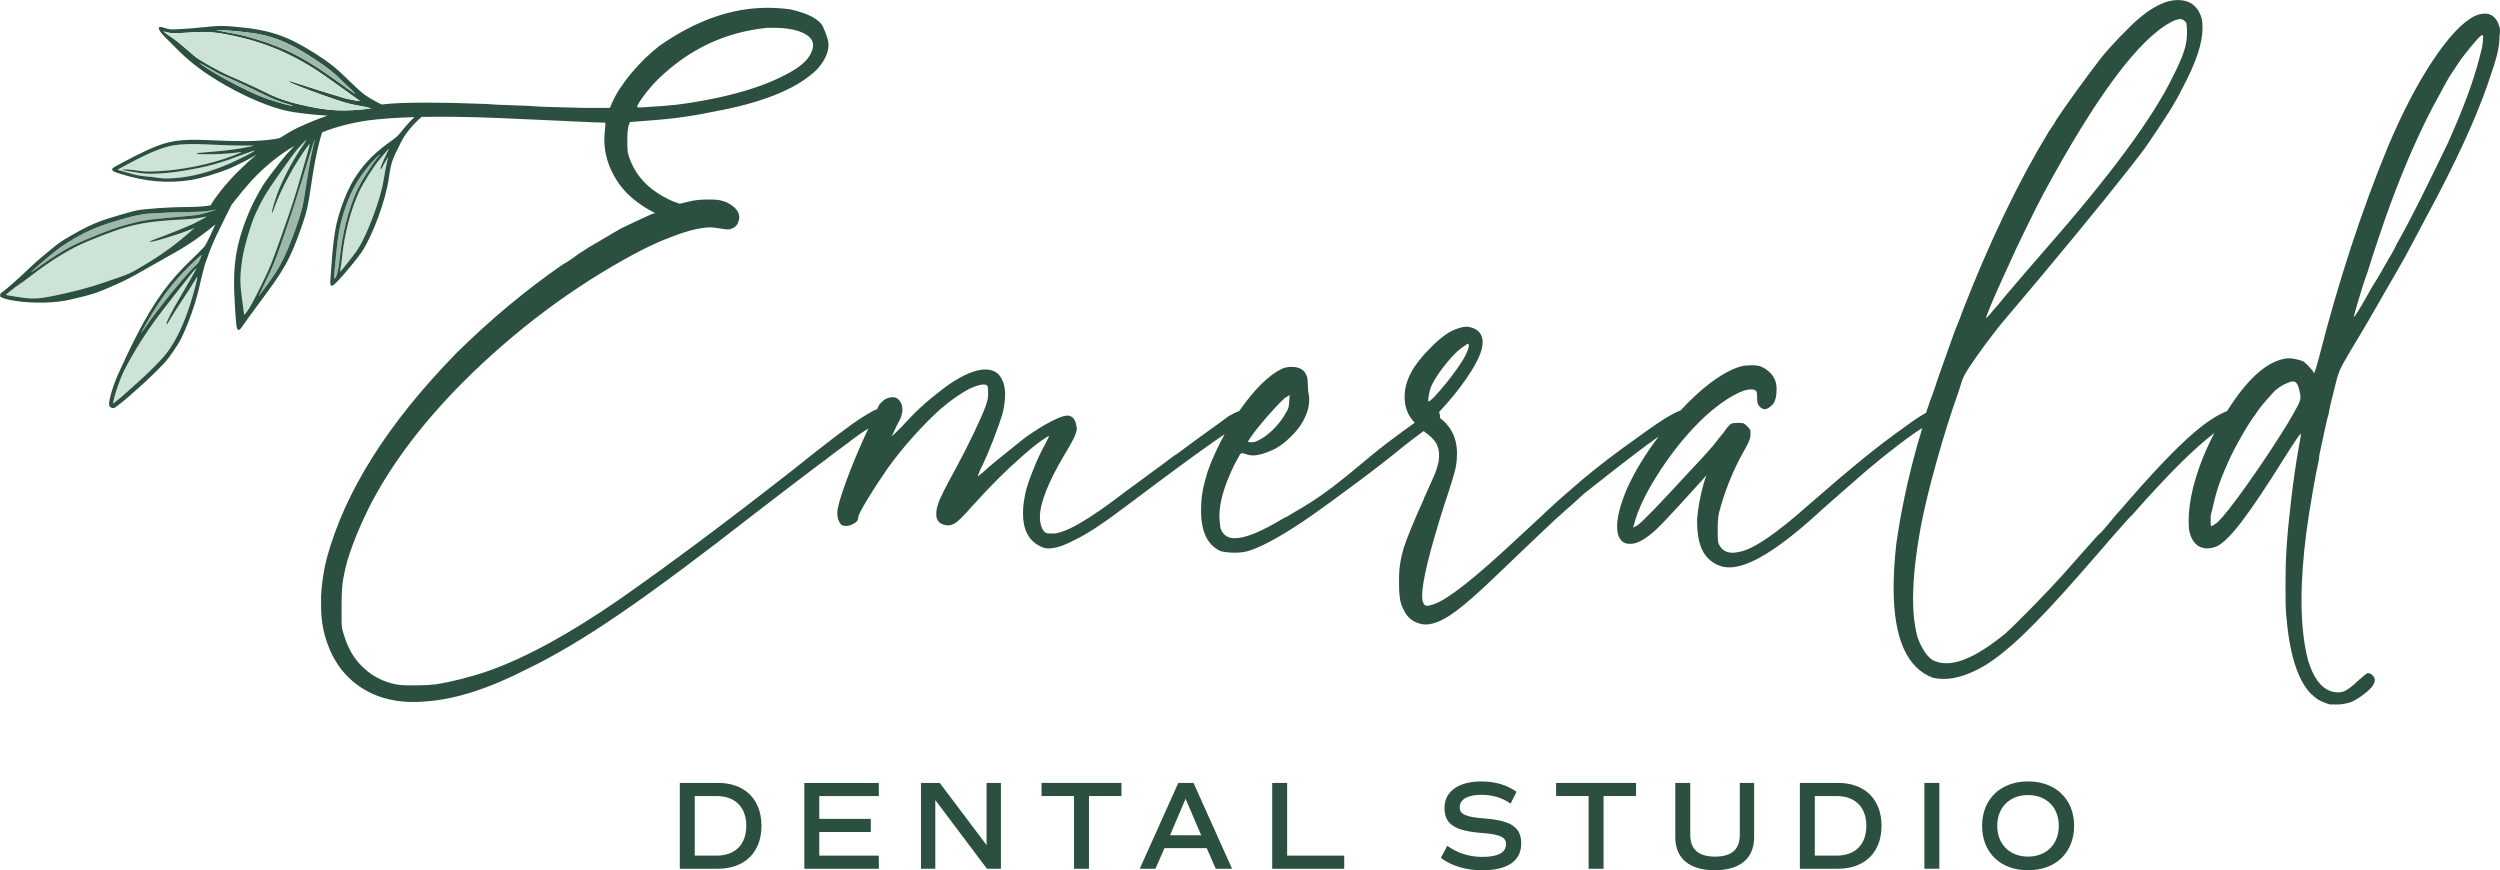 <svg width="158" height="55" viewBox="0 0 158 55" fill="none" xmlns="http://www.w3.org/2000/svg">
<g clip-path="url(#clip0_12256_126)">
<path d="M48.125 52.193C48.125 53.858 47.07 54.903 45.385 54.903H42.964V49.48H45.385C47.072 49.48 48.125 50.526 48.125 52.193ZM47.165 52.193C47.165 51.011 46.462 50.31 45.283 50.31H43.908V54.075H45.283C46.462 54.075 47.165 53.372 47.165 52.193Z" fill="#2C503F"/>
<path d="M51.778 50.31V51.753H55.035V52.583H51.778V54.075H55.542V54.905H50.834V49.482H55.542V50.312H51.778V50.31Z" fill="#2C503F"/>
<path d="M63.258 49.48V54.903H62.375L59.111 50.565V54.903H58.205V49.48H59.392L62.352 53.412V49.48H63.258Z" fill="#2C503F"/>
<path d="M70.877 50.31H68.823V54.905H67.879V50.31H65.825V49.48H70.877V50.31Z" fill="#2C503F"/>
<path d="M76.265 53.604H73.595L73.024 54.903H72.032L74.469 49.48H75.429L77.866 54.903H76.835L76.265 53.604ZM73.946 52.79H75.914L74.929 50.477L73.946 52.79Z" fill="#2C503F"/>
<path d="M84.955 54.075V54.905H80.403V49.482H81.347V54.075H84.955Z" fill="#2C503F"/>
<path d="M91.061 54.218L91.466 53.453C92.091 53.907 92.857 54.156 93.676 54.156C94.659 54.156 95.183 53.885 95.183 53.351C95.183 52.904 94.8 52.729 93.62 52.641C91.917 52.505 91.292 52.082 91.292 51.054C91.292 50.027 92.16 49.387 93.627 49.387C94.501 49.387 95.244 49.611 95.844 50.041L95.469 50.791C94.953 50.416 94.321 50.233 93.618 50.233C92.767 50.233 92.253 50.52 92.253 51.015C92.253 51.461 92.627 51.637 93.806 51.725C95.516 51.861 96.141 52.284 96.141 53.311C96.141 54.412 95.274 55.002 93.682 55.002C92.651 55.002 91.752 54.731 91.057 54.22L91.061 54.218Z" fill="#2C503F"/>
<path d="M103.399 50.31H101.345V54.905H100.4V50.31H98.346V49.48H103.399V50.31Z" fill="#2C503F"/>
<path d="M105.879 52.919V49.482H106.824V52.759C106.824 53.684 107.347 54.138 108.393 54.138C109.439 54.138 109.956 53.682 109.956 52.759V49.482H110.861V52.919C110.861 54.251 109.964 55 108.37 55C106.776 55 105.879 54.251 105.879 52.919Z" fill="#2C503F"/>
<path d="M118.913 52.193C118.913 53.858 117.857 54.903 116.172 54.903H113.751V49.48H116.172C117.859 49.48 118.913 50.526 118.913 52.193ZM117.952 52.193C117.952 51.011 117.25 50.31 116.07 50.31H114.696V54.075H116.07C117.25 54.075 117.952 53.372 117.952 52.193Z" fill="#2C503F"/>
<path d="M121.621 49.48H122.566V54.903H121.621V49.48Z" fill="#2C503F"/>
<path d="M125.268 52.193C125.268 50.509 126.432 49.385 128.173 49.385C129.915 49.385 131.085 50.509 131.085 52.193C131.085 53.876 129.922 55 128.173 55C126.424 55 125.268 53.876 125.268 52.193ZM130.116 52.193C130.116 51.027 129.335 50.248 128.171 50.248C127.007 50.248 126.226 51.029 126.226 52.193C126.226 53.356 127.014 54.138 128.171 54.138C129.328 54.138 130.116 53.356 130.116 52.193Z" fill="#2C503F"/>
<path d="M24.406 10.137L24.544 9.91L24.488 10.12C24.422 10.371 24.332 10.837 24.232 11.462C24.093 12.384 23.401 14.316 22.855 15.335C22.627 15.761 22.46 15.994 21.93 16.659C21.702 16.944 21.512 17.177 21.497 17.177C21.491 17.172 21.502 17.07 21.525 16.95C21.553 16.824 21.597 16.473 21.63 16.159C21.774 14.766 22.171 13.259 22.683 12.151C22.978 11.52 23.614 10.512 24.076 9.967C24.393 9.585 24.627 9.336 24.576 9.428C24.448 9.661 24.142 10.331 24.091 10.48C24.007 10.736 24.058 10.787 24.169 10.559C24.22 10.451 24.325 10.263 24.402 10.137H24.406Z" fill="#CDE3D8"/>
<path d="M24.032 9.75C24.049 9.745 23.993 9.818 23.909 9.91C23.491 10.399 22.762 11.565 22.499 12.167C22.004 13.303 21.648 14.725 21.491 16.175C21.419 16.887 21.307 17.427 21.207 17.534C21.156 17.586 21.117 17.62 21.112 17.602C21.095 17.574 21.14 17.091 21.256 15.937C21.367 14.816 21.474 14.23 21.707 13.481C22.102 12.213 22.554 11.371 23.323 10.455C23.54 10.193 23.951 9.784 24.03 9.75H24.032Z" fill="#9EB9AC"/>
<path d="M16.091 9.517C16.053 9.591 15.317 9.973 14.599 10.297C13.335 10.86 12.127 11.184 11.007 11.258C10.451 11.292 10.305 11.287 9.894 11.224C9.733 11.195 9.415 11.161 9.197 11.145C8.936 11.127 8.595 11.066 8.223 10.957C7.91 10.871 7.6 10.781 7.538 10.763L7.421 10.729L8.167 10.326C9.448 9.643 10.289 9.297 10.984 9.182C11.451 9.103 12.199 9.08 13.123 9.132C14.302 9.189 14.827 9.205 15.479 9.2C15.796 9.2 16.035 9.205 16.035 9.218C16.018 9.229 15.656 9.297 15.245 9.372C14.589 9.48 14.099 9.537 12.722 9.65C12.572 9.661 12.443 9.684 12.438 9.707C12.428 9.747 12.382 9.747 13.066 9.752C13.69 9.757 14.492 9.713 14.982 9.645C15.143 9.621 15.266 9.61 15.266 9.621C15.261 9.632 15.01 9.734 14.715 9.849C13.361 10.362 11.597 10.731 10.082 10.815C9.38 10.855 9.169 10.855 8.679 10.781C8.184 10.713 7.772 10.684 7.766 10.724C7.756 10.758 7.761 10.763 8.162 10.826C8.341 10.855 8.646 10.905 8.836 10.934C9.42 11.036 10.512 10.978 11.653 10.787C13.13 10.536 13.858 10.336 15.268 9.797C15.742 9.621 16.109 9.496 16.091 9.519V9.517Z" fill="#CDE3D8"/>
<path d="M12.054 19.112C11.625 20.494 11.136 21.518 10.528 22.319C10.228 22.717 9.382 23.576 8.757 24.116C8.539 24.309 8.29 24.537 8.2 24.621C8.111 24.707 7.839 24.946 7.605 25.145C7.366 25.344 7.159 25.509 7.149 25.509C7.115 25.503 7.266 24.928 7.405 24.519C7.71 23.637 7.9 23.239 8.541 22.165C9.298 20.903 9.815 20.181 11.292 18.314C12.15 17.228 12.371 16.956 12.405 16.956C12.433 16.966 11.959 17.803 11.408 18.736C10.89 19.605 10.539 20.288 10.523 20.453C10.512 20.579 10.556 20.521 10.779 20.134C10.89 19.94 11.241 19.388 11.553 18.917C11.871 18.44 12.2 17.927 12.284 17.773C12.368 17.631 12.445 17.506 12.463 17.506C12.507 17.511 12.296 18.341 12.056 19.11L12.054 19.112Z" fill="#CDE3D8"/>
<path d="M12.749 16.114C12.671 16.371 12.531 16.654 12.448 16.711C12.025 16.996 9.908 19.589 9.095 20.811C8.806 21.249 8.895 21.039 9.301 20.345C10.091 18.986 10.67 18.19 11.539 17.251C11.89 16.869 12.764 16.046 12.747 16.114H12.749Z" fill="#9EB9AC"/>
<path d="M13.651 13.253C13.634 13.264 13.384 13.35 13.089 13.434H13.084C12.561 13.589 12.489 13.599 11.018 13.725C9.436 13.856 8.918 13.935 7.949 14.209C7.042 14.46 5.383 15.12 4.501 15.568C3.983 15.835 3.076 16.416 2.407 16.903C2.195 17.063 1.994 17.199 1.973 17.204C1.912 17.215 2.514 16.681 3.193 16.118C3.706 15.697 3.906 15.55 4.385 15.259C5.321 14.678 6.062 14.349 7.226 13.992C8.3 13.662 8.908 13.526 9.487 13.492C10.713 13.418 11.241 13.4 11.771 13.4C12.301 13.4 12.763 13.377 13.13 13.332C13.23 13.314 13.325 13.303 13.409 13.287C13.56 13.259 13.671 13.243 13.655 13.253H13.651Z" fill="#9EB9AC"/>
<path d="M12.036 14.51L12.282 14.408L12.082 14.589C11.13 15.43 10.228 16.089 9.092 16.762C8.141 17.33 8.269 17.274 6.587 17.848C5.567 18.196 4.572 18.456 3.323 18.707C2.338 18.906 1.975 18.911 0.923 18.735C0.388 18.649 0.339 18.639 0.383 18.61C0.393 18.604 0.544 18.484 0.711 18.348C0.878 18.206 1.101 18.041 1.213 17.973C1.324 17.905 1.631 17.683 1.903 17.473C3.195 16.468 4.449 15.698 5.562 15.245C8.095 14.193 8.987 13.994 11.754 13.857C12.105 13.839 12.538 13.789 12.723 13.75C12.895 13.716 13.04 13.682 13.061 13.682C13.061 13.705 12.572 13.967 12.21 14.148C11.897 14.302 10.472 14.876 9.91 15.075C9.549 15.205 9.477 15.239 9.477 15.279C9.477 15.365 11.153 14.863 12.038 14.512L12.036 14.51Z" fill="#CDE3D8"/>
<path d="M19.906 8.795C19.906 8.818 19.873 8.954 19.811 9.193C19.694 9.648 19.511 10.666 19.344 11.751C19.267 12.275 19.165 12.848 19.127 13.026C18.914 13.929 18.281 15.647 17.829 16.523C17.573 17.023 17.327 17.398 16.771 18.162C16.537 18.474 16.348 18.73 16.337 18.73C16.337 18.725 16.516 18.348 16.732 17.9C16.955 17.445 17.211 16.894 17.301 16.667C17.708 15.661 18.665 12.816 19.083 11.394C19.329 10.559 19.618 9.603 19.729 9.268C19.84 8.956 19.896 8.797 19.906 8.797V8.795Z" fill="#9EB9AC"/>
<path d="M19.194 10.502C18.614 12.525 18.491 12.895 17.829 14.772C17.155 16.677 17.089 16.848 16.532 17.984C16.032 19.008 15.835 19.366 15.614 19.684C15.524 19.804 15.452 19.893 15.435 19.893C15.43 19.883 15.417 19.807 15.412 19.734C15.402 19.66 15.351 19.291 15.302 18.909C15.158 17.846 15.163 17.396 15.319 16.338C15.43 15.616 15.893 14.04 16.171 13.467C16.611 12.529 16.806 12.205 17.601 11.066C18.047 10.43 18.514 9.775 18.648 9.611C18.848 9.349 19.332 8.838 19.378 8.838C19.378 8.849 19.283 8.992 19.172 9.15C18.426 10.213 17.652 11.737 17.352 12.75C17.262 13.051 17.185 13.336 17.185 13.375C17.18 13.529 17.236 13.433 17.369 13.051C17.765 11.925 18.739 10.15 19.497 9.173C19.625 9.008 19.62 9.048 19.197 10.498L19.194 10.502Z" fill="#CDE3D8"/>
<path d="M157.967 1.707C157.944 1.628 157.91 1.536 157.866 1.422C157.677 1.047 157.405 0.859 157.059 0.859C156.841 0.859 156.613 0.916 156.38 1.024C155.6 1.422 154.721 2.367 153.734 3.856C152.747 5.346 151.819 7.144 150.932 9.236C149.245 13.325 147.786 17.784 146.555 22.617C146.376 23.277 146.271 23.606 146.227 23.606V23.578C146.227 23.533 146.189 23.465 146.117 23.379C146.039 23.287 145.955 23.196 145.855 23.094C145.76 22.997 145.665 22.911 145.583 22.843C145.432 22.78 145.237 22.723 144.998 22.678C144.893 22.654 144.781 22.644 144.675 22.644C144.565 22.644 144.458 22.654 144.352 22.678C143.188 22.911 141.991 24.008 140.755 25.976C140.622 26.028 140.455 26.102 140.265 26.204C139.876 26.414 139.486 26.675 139.096 26.984C137.994 27.848 136.507 29.361 134.625 31.521L134.107 32.118C133.801 32.448 133.578 32.71 133.422 32.909C133.294 33.068 133.155 33.233 133.004 33.409C132.853 33.585 132.709 33.728 132.581 33.836C132.281 34.171 131.93 34.563 131.528 35.013C131.128 35.469 130.743 35.901 130.374 36.322C129.857 36.896 129.211 37.579 128.431 38.375C127.652 39.171 127.078 39.733 126.711 40.063C125.196 41.297 123.965 41.917 123.013 41.917C122.69 41.917 122.401 41.849 122.139 41.718C121.944 41.587 121.765 41.394 121.604 41.137C121.442 40.886 121.309 40.603 121.196 40.296C121.007 39.631 120.907 38.818 120.907 37.846C120.907 36.589 121.068 35.076 121.391 33.309C121.609 32.159 121.937 30.795 122.383 29.203C122.824 27.617 123.275 26.184 123.731 24.899L124.021 24.006C124.126 23.676 124.616 22.925 125.48 21.755C125.698 21.47 125.898 21.202 126.082 20.964C126.266 20.72 126.544 20.378 126.923 19.935C127.302 19.492 127.869 18.82 128.628 17.916L129.017 17.45C130.42 15.772 131.763 14.146 133.038 12.571C134.312 10.989 135.165 9.903 135.599 9.306C136.201 8.424 136.686 7.702 137.042 7.139C137.398 6.576 137.704 6.029 137.967 5.5C138.785 3.953 139.198 2.725 139.198 1.822V1.759C139.198 1.536 139.187 1.372 139.165 1.259C139.142 1.151 139.108 1.036 139.064 0.929C138.808 0.309 138.334 0.002 137.639 0.002C136.903 0.002 136.075 0.4 135.144 1.196C134.865 1.434 134.47 1.822 133.958 2.35C133.45 2.885 133.055 3.322 132.776 3.675C132.302 4.295 131.784 4.984 131.233 5.746C130.682 6.508 130.259 7.123 129.951 7.583C129.913 7.651 129.867 7.73 129.823 7.816C129.695 8.015 129.577 8.191 129.467 8.345C127.585 11.439 125.78 15.191 124.054 19.605C123.944 19.912 123.842 20.186 123.749 20.412C123.649 20.645 123.587 20.794 123.565 20.862C123.48 21.084 123.331 21.504 123.113 22.119C122.896 22.739 122.668 23.381 122.434 24.04C122.323 24.393 122.216 24.711 122.106 25.001C122 25.286 121.921 25.496 121.883 25.632C121.839 25.74 121.793 25.871 121.749 26.025C121.744 26.048 121.739 26.07 121.732 26.087C121.681 26.116 121.627 26.145 121.57 26.179C121.281 26.344 120.896 26.6 120.424 26.952C119.516 27.593 118.603 28.287 117.684 29.038C116.765 29.789 115.635 30.75 114.292 31.921C112.282 33.706 110.844 34.691 109.982 34.866C109.81 34.911 109.648 34.934 109.497 34.934C109.108 34.934 108.823 34.764 108.651 34.434C108.607 34.372 108.585 34.269 108.574 34.139C108.563 34.008 108.558 33.785 108.558 33.473C108.558 33.144 108.569 32.887 108.592 32.701C108.609 32.513 108.676 32.24 108.786 31.887C109.148 30.67 109.627 29.549 110.212 28.509C110.34 28.287 110.43 28.117 110.484 27.997C110.54 27.871 110.579 27.774 110.602 27.696C110.619 27.622 110.63 27.536 110.63 27.452V27.316C110.63 27.253 110.619 27.195 110.602 27.151C110.579 27.111 110.524 27.043 110.435 26.952C110.33 26.844 110.245 26.776 110.179 26.753C110.112 26.736 110.007 26.724 109.856 26.724C109.745 26.724 109.65 26.729 109.561 26.742C109.476 26.753 109.422 26.765 109.399 26.787C109.355 26.81 109.294 26.873 109.204 26.97C109.12 27.072 109.032 27.186 108.948 27.317C108.792 27.498 108.648 27.681 108.507 27.864C108.369 28.058 108.167 28.291 107.905 28.581C107.649 28.866 107.282 29.264 106.803 29.77C104.882 31.869 103.767 33.016 103.467 33.215L103.205 33.346L103.272 33.147C103.511 32.197 104.057 31.061 104.926 29.736C105.79 28.416 106.741 27.267 107.777 26.296C108.467 25.675 109.097 25.227 109.659 24.937C110.066 24.714 110.405 24.607 110.661 24.607C110.751 24.607 110.823 24.617 110.89 24.641C110.933 24.664 110.962 24.686 110.984 24.704C111.007 24.727 111.023 24.772 111.035 24.84C111.046 24.902 111.051 25.005 111.051 25.136C111.051 25.311 111.062 25.437 111.084 25.5C111.107 25.568 111.151 25.636 111.213 25.698C111.323 25.811 111.43 25.863 111.536 25.863C111.669 25.863 111.825 25.772 112.01 25.586C112.194 25.397 112.282 25.062 112.282 24.573C112.282 23.958 111.969 23.492 111.341 23.185C111.19 23.117 110.984 23.083 110.728 23.083C110.661 23.083 110.533 23.088 110.338 23.101C110.143 23.112 109.882 23.187 109.559 23.318C108.541 23.761 107.426 24.637 106.218 25.933C105.934 26.046 105.577 26.229 105.149 26.496C104.57 26.871 103.679 27.497 102.493 28.368C101.301 29.237 100.232 30.096 99.285 30.933C98.739 31.399 98.26 31.826 97.837 32.224C97.419 32.622 96.773 33.219 95.909 34.015C93.253 36.505 91.487 37.9 90.625 38.183C90.43 38.251 90.292 38.285 90.202 38.285C90.097 38.285 90.018 38.24 89.979 38.149C89.912 38.063 89.879 37.898 89.879 37.654C89.879 36.751 90.353 34.805 91.305 31.826C91.671 30.745 91.912 29.962 92.017 29.477C92.061 29.187 92.084 28.925 92.084 28.682C92.084 28.506 92.073 28.341 92.051 28.187C91.951 27.459 91.6 26.862 90.997 26.407C91.008 26.373 91.013 26.338 91.013 26.299C91.013 26.254 90.997 26.186 90.962 26.082C90.957 26.071 90.952 26.059 90.945 26.048L91.045 25.935C91.647 25.293 92.181 24.639 92.649 23.961C93.111 23.291 93.424 22.733 93.575 22.289C93.659 22.05 93.703 21.828 93.703 21.629C93.703 21.231 93.531 20.946 93.185 20.77C93.034 20.702 92.89 20.663 92.744 20.65C92.605 20.64 92.426 20.668 92.209 20.736C91.647 20.89 91.022 21.333 90.332 22.061C89.291 23.096 88.773 24.09 88.773 25.041V25.206C88.796 25.648 88.912 26.03 89.129 26.365C89.201 26.478 89.296 26.593 89.409 26.718C89.029 26.986 88.606 27.292 88.145 27.64C87.504 28.111 86.881 28.606 86.278 29.114C85.415 29.841 84.73 30.394 84.235 30.768C83.74 31.143 83.299 31.451 82.92 31.695C82.541 31.939 82.084 32.213 81.544 32.525C81.415 32.611 81.272 32.69 81.121 32.753C79.739 33.593 78.709 34.015 78.041 34.015C77.652 34.015 77.385 33.868 77.228 33.583C77.167 33.491 77.129 33.389 77.118 33.271C77.107 33.145 77.09 32.975 77.067 32.753V32.588C77.067 31.752 77.373 30.7 77.975 29.443C78.126 29.158 78.236 28.954 78.303 28.829C78.364 28.708 78.421 28.646 78.464 28.646H78.526C78.57 28.646 78.615 28.657 78.659 28.68H78.687C78.844 28.748 79.016 28.782 79.211 28.782C79.511 28.782 79.913 28.669 80.408 28.447C80.903 28.23 81.415 27.821 81.933 27.224C82.234 26.871 82.462 26.473 82.613 26.03C82.697 25.768 82.741 25.512 82.741 25.268C82.741 25.137 82.73 25.017 82.708 24.904C82.685 24.818 82.674 24.705 82.664 24.575C82.653 24.444 82.648 24.313 82.648 24.177C82.648 23.739 82.486 23.438 82.158 23.284C82.007 23.216 81.825 23.187 81.607 23.187C81.389 23.187 81.189 23.226 80.994 23.318C80.192 23.716 79.341 24.546 78.433 25.815C78.394 25.867 78.361 25.917 78.328 25.969C78.133 26.043 77.91 26.152 77.653 26.299C77.392 26.498 76.963 26.81 76.356 27.244C75.754 27.676 75.082 28.165 74.346 28.717C74.284 28.741 74.228 28.775 74.184 28.814C73.623 29.235 73.192 29.56 72.887 29.775C72.587 29.997 72.313 30.196 72.079 30.372C71.841 30.548 71.539 30.77 71.172 31.037C68.855 32.823 67.324 33.715 66.567 33.715H66.305C66.262 33.715 66.216 33.71 66.162 33.697C66.105 33.687 66.051 33.645 65.982 33.585C65.81 33.362 65.721 33.066 65.721 32.692C65.721 31.804 66.234 30.503 67.246 28.785C67.357 28.61 67.469 28.416 67.587 28.205C67.71 27.995 67.799 27.823 67.866 27.692C67.95 27.509 68.005 27.367 68.028 27.26L68.061 27.095L68.028 26.93C67.984 26.555 67.822 26.333 67.543 26.265H67.443C67.248 26.265 66.915 26.385 66.441 26.629C65.961 26.873 65.41 27.215 64.787 27.658C64.481 27.896 64.102 28.205 63.651 28.569C63.195 28.933 62.787 29.268 62.42 29.574L62.32 29.677C62.126 29.852 61.997 29.962 61.931 30.006L61.803 30.108C61.803 30.085 61.813 30.03 61.836 29.938C61.859 29.938 61.869 29.927 61.869 29.91C61.892 29.841 61.92 29.755 61.964 29.659C62.008 29.556 62.053 29.476 62.092 29.408C62.264 29.054 62.487 28.531 62.761 27.837C63.028 27.138 63.228 26.581 63.356 26.165C63.467 25.698 63.523 25.288 63.523 24.937C63.523 24.384 63.379 23.958 63.1 23.646C62.882 23.447 62.605 23.35 62.259 23.35C61.674 23.35 60.905 23.669 59.954 24.311C59.413 24.704 58.923 25.096 58.477 25.482C58.037 25.869 57.519 26.38 56.94 27.023L56.355 27.586L56.678 26.892C56.829 26.625 56.929 26.421 56.968 26.277C57.012 26.136 57.034 26.01 57.034 25.896C57.034 25.634 56.957 25.424 56.806 25.265C56.701 25.157 56.56 25.1 56.388 25.1L56.194 25.134C56.06 25.157 55.927 25.231 55.786 25.351C55.648 25.471 55.553 25.589 55.507 25.698C55.496 25.722 55.468 25.777 55.435 25.86C55.435 25.86 55.433 25.86 55.432 25.86C55.414 25.86 55.398 25.871 55.375 25.878C55.224 25.935 54.924 26.105 54.468 26.389C53.732 26.855 52.251 27.981 50.024 29.766C45.964 32.945 42.323 35.664 39.098 37.916C35.962 40.076 33.212 41.578 30.833 42.414C30.31 42.595 29.746 42.761 29.146 42.914C28.538 43.068 28.02 43.175 27.587 43.244C27.241 43.288 26.863 43.312 26.456 43.312H25.726C25.369 43.312 25.024 43.267 24.701 43.175C23.988 42.977 23.37 42.613 22.852 42.084C22.357 41.6 21.988 40.958 21.75 40.167C21.688 39.984 21.644 39.832 21.621 39.701C21.599 39.57 21.588 39.406 21.588 39.206V38.342C21.588 37.683 21.611 37.182 21.655 36.835C21.699 36.494 21.793 36.039 21.944 35.463C22.311 34.269 22.829 33.023 23.503 31.722C24.862 29.164 26.79 26.633 29.272 24.141C32.58 20.848 36.177 18.158 40.07 16.059C40.889 15.616 41.696 15.245 42.488 14.95C43.273 14.648 43.931 14.465 44.449 14.403C44.6 14.379 44.739 14.369 44.872 14.369C44.977 14.369 45.105 14.379 45.262 14.403C45.413 14.426 45.629 14.455 45.908 14.499H46.008C46.113 14.499 46.225 14.465 46.348 14.403C46.466 14.335 46.554 14.248 46.62 14.136C46.687 13.981 46.721 13.851 46.721 13.738C46.721 13.363 46.448 13.044 45.908 12.777C45.779 12.737 45.674 12.703 45.602 12.68C45.525 12.657 45.43 12.64 45.307 12.628C45.19 12.617 45.012 12.61 44.772 12.61C44.254 12.61 43.831 12.655 43.508 12.746L42.957 12.877L42.505 12.712C40.99 12.047 40.049 11.034 39.682 9.665C39.66 9.51 39.649 9.335 39.649 9.136V8.641C39.649 8.419 39.672 8.198 39.716 7.976L39.811 7.714L41.108 7.612C41.954 7.549 42.679 7.47 43.28 7.379C43.887 7.293 44.677 7.151 45.646 6.952C48.502 6.379 50.502 5.513 51.65 4.371C52.124 3.837 52.363 3.318 52.363 2.813C52.363 2.591 52.252 2.232 52.035 1.739C51.822 1.239 51.127 0.857 49.963 0.595C49.484 0.527 48.999 0.493 48.504 0.493C46.232 0.493 43.954 1.3 41.659 2.91C41.036 3.399 40.444 3.973 39.893 4.632C39.342 5.298 38.947 5.9 38.706 6.452L38.545 6.816H36.863C36.363 6.798 35.776 6.782 35.109 6.771C34.44 6.76 33.835 6.732 33.294 6.685L31.412 6.617C30.917 6.578 30.504 6.554 30.181 6.554C29.146 6.509 28.043 6.486 26.874 6.486C25.705 6.486 24.841 6.52 24.285 6.588C24.234 6.594 24.179 6.599 24.128 6.606C23.749 6.431 23.254 6.146 22.987 5.941C22.836 5.821 22.58 5.601 22.425 5.446C21.423 4.475 21.2 4.276 20.766 3.957C19.903 3.331 18.89 2.734 18.144 2.415C17.346 2.074 16.551 1.875 15.493 1.755C14.201 1.614 13.862 1.608 12.859 1.721C12.257 1.789 10.983 1.875 10.793 1.857C10.726 1.852 10.547 1.813 10.403 1.766C10.103 1.669 10.036 1.675 10.042 1.811C10.052 1.918 10.193 2.112 10.482 2.397C10.6 2.51 10.872 2.79 11.09 3.005C11.982 3.926 12.944 4.649 14.281 5.405C15.712 6.219 17.117 6.793 18.214 7.026C18.665 7.123 19.857 7.259 20.457 7.293C20.563 7.298 20.642 7.298 20.703 7.304C20.119 7.503 19.483 7.764 18.809 8.076C18.453 8.252 18.079 8.469 17.678 8.725C17.478 8.777 17.283 8.804 16.981 8.838C16.035 8.94 15.071 8.946 13.267 8.861C11.262 8.765 10.544 8.896 9.018 9.623C8.277 9.982 7.164 10.573 7.108 10.636C7.085 10.665 7.085 10.722 7.108 10.767C7.136 10.825 7.28 10.887 7.682 11.011C9.236 11.488 10.617 11.602 12.066 11.375C12.707 11.273 13.697 10.972 14.504 10.652C15.084 10.385 15.663 10.113 16.209 9.776C15.914 10.014 15.635 10.265 15.368 10.527C14.827 11.032 14.343 11.561 13.909 12.113C13.653 12.443 13.447 12.734 13.307 12.977C12.917 13.046 12.443 13.08 11.897 13.08C10.767 13.08 9.09 13.2 8.606 13.307C8.154 13.409 6.896 13.779 6.45 13.938C5.881 14.143 5.186 14.478 4.512 14.876C3.883 15.24 3.776 15.308 3.27 15.724C2.591 16.276 2.168 16.645 1.768 17.033C1.094 17.674 0.332 18.347 0.07 18.512C0.047 18.522 0.026 18.569 0.014 18.608C0.003 18.653 0.003 18.705 0.019 18.729C0.081 18.831 0.432 18.933 1.016 19.024C2.136 19.189 3.5 19.155 4.431 18.938C5.862 18.608 6.164 18.506 7.328 17.983C7.996 17.687 8.307 17.522 9.255 16.977C10.97 15.987 11.773 15.647 13.26 14.469C13.332 14.412 13.465 14.299 13.616 14.179C13.505 14.412 13.393 14.645 13.275 14.917C13.147 15.195 12.986 15.498 12.914 15.588C12.842 15.679 12.501 16.014 12.168 16.339C10.686 17.744 9.763 19.017 8.637 21.201C8.298 21.85 7.691 23.135 7.412 23.766C7.084 24.539 6.838 25.426 6.904 25.625C6.948 25.75 7.11 25.829 7.228 25.779C7.338 25.734 8.146 25.08 8.381 24.847C8.481 24.75 8.699 24.557 8.871 24.41C9.271 24.074 10.24 23.119 10.502 22.812C10.74 22.527 11.171 21.902 11.376 21.532C11.632 21.077 12.106 19.894 12.322 19.155C12.445 18.762 12.622 18.069 12.722 17.603C12.828 17.142 12.961 16.647 13.023 16.5C13.084 16.353 13.179 16.091 13.24 15.909C13.296 15.733 13.491 15.277 13.669 14.903C14.076 14.062 14.371 13.453 14.632 12.947L14.638 12.942C14.689 12.879 14.732 12.822 14.789 12.748C15.112 12.327 15.479 11.884 15.891 11.423C16.715 10.536 17.617 9.803 18.609 9.216C18.414 9.421 18.209 9.638 18.096 9.769C17.617 10.342 16.866 11.332 16.637 11.685C15.802 13.021 15.145 14.711 14.922 16.104C14.771 17.076 14.755 17.981 14.861 19.591C14.938 20.727 14.956 20.842 15.084 20.848C15.156 20.848 15.207 20.79 15.412 20.489C15.545 20.29 15.963 19.722 16.337 19.214C18.024 16.957 18.303 16.462 19.072 14.295C19.378 13.442 19.473 13.01 19.657 11.748C19.818 10.604 20.036 9.473 20.226 8.813C20.282 8.609 20.326 8.472 20.359 8.363C21.261 8.005 22.225 7.761 23.249 7.612C24.061 7.504 25.048 7.436 26.195 7.402C25.91 7.669 25.643 7.965 25.387 8.29C25.169 8.562 25.064 8.664 24.813 8.842C23.726 9.614 23.154 10.172 22.524 11.093C22 11.85 21.477 13.164 21.232 14.311C21.121 14.84 21.014 15.762 20.947 16.785C20.93 17.047 20.903 17.416 20.886 17.61C20.835 18.191 20.93 18.201 21.414 17.689C21.821 17.262 22.655 16.244 22.868 15.919C23.581 14.822 24.388 12.621 24.572 11.262C24.678 10.482 24.767 10.165 25.001 9.686C25.106 9.476 25.257 9.163 25.341 8.992C25.603 8.463 26.037 7.924 26.644 7.388C27.006 7.382 27.39 7.377 27.785 7.377C29.233 7.377 30.877 7.422 32.713 7.513C33.213 7.537 33.805 7.558 34.5 7.592C35.19 7.626 35.803 7.655 36.343 7.678L37.123 7.712C37.469 7.736 37.746 7.741 37.953 7.741C38.16 7.741 38.259 7.752 38.259 7.775V7.94C38.236 8.053 38.225 8.184 38.225 8.338C38.203 8.492 38.192 8.65 38.192 8.804C38.192 9.708 38.454 10.566 38.971 11.386C39.405 12.09 40.074 12.71 40.982 13.239L41.405 13.472L41.176 13.535C40.397 13.888 39.74 14.2 39.2 14.462C38.982 14.598 38.692 14.768 38.325 14.98C37.959 15.19 37.613 15.389 37.284 15.588C36.961 15.787 36.733 15.935 36.605 16.02C36.515 16.088 36.382 16.185 36.198 16.316C36.013 16.452 35.803 16.583 35.569 16.713C33.231 18.329 30.998 20.193 28.852 22.308C24.53 26.727 21.797 31.05 20.649 35.291C20.454 36.064 20.336 36.844 20.292 37.64V38.203C20.292 38.776 20.336 39.284 20.426 39.726C20.772 41.336 21.528 42.553 22.692 43.365C23.449 43.894 24.335 44.219 25.354 44.326C25.566 44.35 25.738 44.361 25.872 44.361H26.374C26.491 44.361 26.679 44.35 26.942 44.326C28.803 44.196 30.952 43.502 33.398 42.24C35.123 41.404 37.074 40.237 39.245 38.748C41.422 37.258 44.291 35.124 47.855 32.339C48.806 31.611 49.542 31.048 50.06 30.65C50.577 30.257 50.99 29.938 51.295 29.712C51.596 29.479 51.885 29.262 52.17 29.063C52.254 28.995 52.354 28.922 52.459 28.83C52.698 28.655 52.933 28.477 53.172 28.302C53.411 28.126 53.606 27.982 53.757 27.869C53.824 27.807 53.874 27.762 53.918 27.739C54.231 27.506 54.541 27.289 54.87 27.084C54.87 27.084 54.871 27.084 54.873 27.082C54.873 27.082 54.873 27.084 54.871 27.086C54.871 27.097 54.866 27.104 54.861 27.115C54.299 28.327 53.836 29.434 53.469 30.442C53.102 31.442 52.918 32.102 52.918 32.41C52.918 32.609 52.946 32.78 53.012 32.921C53.079 33.068 53.151 33.16 53.241 33.206C53.325 33.23 53.413 33.24 53.497 33.24C53.63 33.24 53.787 33.188 53.971 33.086C54.155 32.989 54.243 32.864 54.243 32.704C54.243 32.574 54.438 32.186 54.828 31.55C55.217 30.908 55.651 30.248 56.125 29.56C56.62 28.877 57.166 28.206 57.763 27.541C58.358 26.882 58.904 26.329 59.401 25.887C60.091 25.29 60.721 24.852 61.283 24.562C61.673 24.386 61.962 24.3 62.157 24.3C62.262 24.3 62.341 24.323 62.385 24.363C62.429 24.431 62.447 24.539 62.447 24.693V24.994C62.447 25.148 62.396 25.381 62.285 25.688C62.157 26.041 61.924 26.57 61.588 27.28C61.255 27.984 60.904 28.678 60.535 29.361C60.145 30.073 59.856 30.618 59.661 31.005C59.466 31.392 59.332 31.688 59.271 31.898C59.204 32.107 59.171 32.314 59.171 32.513C59.171 32.928 59.41 33.161 59.889 33.206C60.017 33.206 60.14 33.178 60.256 33.12C60.379 33.068 60.528 32.95 60.712 32.774C60.897 32.599 61.146 32.324 61.476 31.95C62.578 30.732 63.581 29.727 64.489 28.936C64.706 28.737 64.95 28.527 65.219 28.305C65.491 28.083 65.731 27.902 65.949 27.758C66.167 27.617 66.283 27.541 66.305 27.541C66.305 27.565 66.272 27.638 66.211 27.758C66.144 27.878 66.065 28.031 65.982 28.208C65.765 28.601 65.549 29.067 65.336 29.596C65.119 30.125 64.969 30.546 64.88 30.852C64.729 31.45 64.652 31.978 64.652 32.444C64.652 33.457 64.998 34.144 65.693 34.497C65.865 34.605 66.06 34.662 66.272 34.662C66.706 34.662 67.246 34.486 67.898 34.133C68.628 33.803 69.752 33.065 71.267 31.916C73.733 30.062 75.533 28.737 76.668 27.941C76.935 27.753 77.181 27.583 77.399 27.441C76.971 28.208 76.614 28.994 76.324 29.795C76.173 30.284 76.068 30.706 76.001 31.069C75.94 31.433 75.907 31.837 75.907 32.281C75.907 33.606 76.319 34.454 77.137 34.829C77.376 34.897 77.689 34.931 78.078 34.931C78.445 34.931 78.78 34.873 79.081 34.761C80.011 34.431 81.286 33.703 82.906 32.577C83.601 32.093 84.544 31.399 85.746 30.506C86.944 29.614 87.89 28.881 88.582 28.305C89.061 27.923 89.523 27.572 89.974 27.242C90.058 27.305 90.141 27.378 90.235 27.446C90.558 27.69 90.764 27.941 90.853 28.208C90.915 28.363 90.948 28.549 90.948 28.771C90.948 28.902 90.938 29.044 90.915 29.198C90.876 29.357 90.838 29.494 90.804 29.614C90.771 29.734 90.704 29.915 90.592 30.16C90.487 30.404 90.313 30.792 90.074 31.32C90.03 31.389 89.997 31.462 89.979 31.553C89.351 32.941 88.933 33.959 88.726 34.596C88.525 35.237 88.42 35.886 88.42 36.551V37.012C88.42 37.279 88.438 37.541 88.471 37.792C88.504 38.048 88.582 38.298 88.71 38.538C88.905 38.959 89.2 39.232 89.589 39.368C89.761 39.431 89.923 39.465 90.074 39.465H90.174C90.279 39.465 90.407 39.441 90.558 39.402C90.992 39.289 91.494 39.02 92.068 38.588C92.642 38.156 93.427 37.468 94.419 36.517C95.416 35.567 96.334 34.693 97.175 33.884C98.016 33.083 98.552 32.588 98.762 32.41C98.852 32.324 99.001 32.188 99.219 32.012C99.498 31.751 99.803 31.473 100.126 31.188C102.437 29.357 103.997 28.162 104.793 27.611C104.803 27.606 104.81 27.601 104.821 27.595C104.018 28.658 103.372 29.711 102.882 30.758C102.426 31.792 102.203 32.635 102.203 33.271C102.203 33.47 102.221 33.653 102.265 33.805C102.398 34.18 102.631 34.368 102.977 34.368H103.077C103.49 34.368 104.029 34.056 104.698 33.441C104.977 33.174 105.421 32.708 106.028 32.048C106.631 31.389 107.182 30.781 107.682 30.229L107.844 30.03L107.682 30.524C107.572 30.899 107.482 31.297 107.403 31.718C107.326 32.14 107.28 32.504 107.259 32.81V33.14C107.259 33.339 107.282 33.583 107.321 33.868C107.364 34.158 107.443 34.431 107.549 34.698C107.833 35.295 108.284 35.669 108.913 35.824C109.041 35.847 109.169 35.858 109.303 35.858C110.51 35.858 112.338 34.755 114.782 32.543C115.038 32.305 115.428 31.957 115.946 31.503C116.463 31.048 116.953 30.627 117.404 30.229C117.861 29.831 118.14 29.587 118.251 29.501C118.312 29.456 118.412 29.375 118.54 29.268C118.668 29.16 118.802 29.046 118.93 28.938C119.209 28.716 119.548 28.448 119.95 28.142C120.35 27.835 120.729 27.556 121.086 27.312C121.237 27.21 121.37 27.124 121.486 27.05C121.476 27.084 121.469 27.113 121.458 27.147C121.374 27.459 121.274 27.789 121.168 28.142C120.561 30.326 120.115 32.425 119.838 34.431C119.732 35.426 119.676 36.329 119.676 37.148C119.676 40.327 120.506 42.227 122.171 42.84C122.388 42.885 122.617 42.908 122.85 42.908C123.607 42.908 124.465 42.63 125.412 42.078C126.168 41.618 127.016 40.935 127.94 40.042C128.87 39.149 130.062 37.874 131.509 36.22C131.898 35.777 132.339 35.27 132.839 34.696C133.011 34.497 133.162 34.321 133.29 34.167C133.747 33.656 134.154 33.196 134.521 32.774L134.783 32.513C137.005 29.994 138.731 28.276 139.951 27.366C139.912 27.434 139.879 27.507 139.84 27.576C139.3 28.633 138.894 29.709 138.61 30.788C138.415 31.602 138.32 32.312 138.32 32.903C138.32 33.102 138.331 33.291 138.348 33.466C138.438 33.977 138.643 34.33 138.966 34.529C139.138 34.615 139.312 34.66 139.484 34.66C139.679 34.66 139.884 34.615 140.102 34.529C140.515 34.33 141.054 33.791 141.722 32.903C142.391 32.021 143.309 30.646 144.479 28.769C144.717 28.395 144.919 28.076 145.091 27.825C145.27 27.568 145.363 27.432 145.386 27.409C145.409 27.409 145.414 27.466 145.404 27.574C145.393 27.687 145.353 27.904 145.286 28.233C145.114 29.205 144.958 30.281 144.817 31.446C144.679 32.617 144.572 33.663 144.512 34.59C144.468 35.232 144.445 35.96 144.445 36.779V37.57C144.445 38.036 144.456 38.434 144.479 38.764C144.673 41.261 145.191 42.95 146.032 43.83C146.227 44.005 146.373 44.126 146.473 44.194C146.568 44.257 146.706 44.325 146.88 44.393C147.031 44.456 147.159 44.5 147.27 44.524H147.788C148.111 44.5 148.39 44.45 148.611 44.359C148.839 44.267 149.101 44.102 149.408 43.864C149.859 43.529 150.088 43.233 150.088 42.966C150.088 42.926 150.077 42.88 150.054 42.835C150.016 42.749 149.954 42.675 149.875 42.618C149.803 42.566 149.719 42.539 149.636 42.539C149.614 42.539 149.547 42.584 149.442 42.67C149.331 42.761 149.203 42.869 149.052 43C148.685 43.353 148.383 43.586 148.144 43.694C148.016 43.738 147.883 43.762 147.754 43.762C147.626 43.762 147.482 43.738 147.331 43.694C146.685 43.477 146.201 42.824 145.872 41.743C145.593 40.685 145.455 39.411 145.455 37.934C145.455 36.632 145.56 35.164 145.778 33.533C145.862 32.873 145.99 32.077 146.152 31.15C146.313 30.223 146.447 29.519 146.559 29.029C146.559 28.967 146.564 28.864 146.587 28.733C146.654 28.443 146.731 28.092 146.815 27.676C146.882 27.364 146.943 27.068 147.01 26.778C147.077 26.493 147.128 26.283 147.172 26.152C147.194 26.016 147.228 25.84 147.272 25.623C147.356 25.288 147.444 24.947 147.528 24.594C147.618 24.22 147.69 23.929 147.756 23.718C147.823 23.508 147.923 23.275 148.062 23.018C148.206 22.767 148.402 22.421 148.664 21.979C148.964 21.495 149.349 20.848 149.817 20.039C150.279 19.238 150.73 18.458 151.16 17.707C151.311 17.439 151.466 17.178 151.617 16.911C151.768 16.649 151.884 16.439 151.973 16.285C152.168 15.932 152.419 15.455 152.737 14.858C153.049 14.261 153.488 13.436 154.052 12.379C155.672 9.285 156.813 6.669 157.487 4.53C157.682 3.957 157.81 3.507 157.872 3.188C157.938 2.868 157.972 2.551 157.972 2.243C157.995 2.135 158.005 2.033 158.005 1.947C158.005 1.856 157.995 1.771 157.972 1.696L157.967 1.707ZM125.722 19.533C125.861 19.18 126.04 18.761 126.258 18.277C126.475 17.793 126.686 17.316 126.904 16.855C127.204 16.167 127.583 15.365 128.04 14.439C128.491 13.512 128.858 12.778 129.142 12.25C132.472 6.092 135.162 2.474 137.218 1.393C137.43 1.28 137.607 1.223 137.736 1.21C137.864 1.199 137.969 1.234 138.059 1.323C138.102 1.346 138.136 1.381 138.159 1.42C138.176 1.465 138.192 1.54 138.202 1.637C138.213 1.739 138.22 1.875 138.22 2.053C138.22 2.451 138.159 2.849 138.025 3.247C137.897 3.639 137.669 4.163 137.346 4.799C136.092 7.404 133.398 11.061 129.27 15.758C128.752 16.355 128.324 16.85 127.989 17.237C127.653 17.624 127.225 18.124 126.707 18.737C126.535 18.96 126.384 19.141 126.256 19.29C126.123 19.431 126.017 19.557 125.928 19.664C125.843 19.777 125.766 19.863 125.705 19.931C125.638 20 125.594 20.044 125.571 20.062C125.554 20.086 125.538 20.102 125.527 20.114C125.517 20.125 125.51 20.12 125.51 20.096C125.51 20.073 125.577 19.887 125.722 19.533ZM40.673 6.072C40.939 5.708 41.241 5.36 41.564 5.032C43.531 3.11 45.841 2.019 48.504 1.757H48.894C49.668 1.757 50.297 1.865 50.771 2.087C51.183 2.286 51.389 2.548 51.389 2.883C51.389 2.99 51.355 3.121 51.294 3.275C51.138 3.65 50.814 4.009 50.319 4.338C48.609 5.419 46.092 6.181 42.762 6.619C42.072 6.687 41.487 6.732 41.013 6.755C40.774 6.778 40.59 6.789 40.462 6.789C40.334 6.789 40.267 6.778 40.267 6.755C40.267 6.664 40.401 6.436 40.674 6.072H40.673ZM14.599 10.297C13.335 10.86 12.127 11.185 11.007 11.258C10.451 11.292 10.305 11.287 9.894 11.224C9.733 11.196 9.415 11.162 9.197 11.145C8.936 11.127 8.595 11.066 8.223 10.957C7.91 10.871 7.6 10.781 7.538 10.764L7.421 10.729L8.167 10.326C9.448 9.643 10.289 9.297 10.984 9.182C11.451 9.103 12.199 9.08 13.123 9.13C14.304 9.188 14.827 9.204 15.479 9.198C15.796 9.198 16.035 9.204 16.035 9.216C16.018 9.227 15.656 9.295 15.245 9.371C14.589 9.478 14.099 9.536 12.722 9.648C12.571 9.659 12.443 9.683 12.438 9.706C12.428 9.745 12.382 9.745 13.066 9.751C13.69 9.756 14.492 9.711 14.982 9.643C15.143 9.62 15.266 9.609 15.266 9.62C15.261 9.631 15.01 9.733 14.715 9.847C13.361 10.36 11.597 10.729 10.082 10.814C9.38 10.853 9.169 10.853 8.679 10.78C8.184 10.711 7.772 10.683 7.766 10.722C7.756 10.756 7.761 10.762 8.161 10.825C8.341 10.853 8.646 10.903 8.836 10.932C9.42 11.034 10.512 10.977 11.653 10.785C13.13 10.534 13.858 10.335 15.268 9.795C15.742 9.62 16.109 9.494 16.091 9.518C16.053 9.591 15.317 9.973 14.599 10.297ZM12.053 19.112C11.625 20.494 11.135 21.518 10.528 22.319C10.228 22.717 9.382 23.576 8.757 24.116C8.539 24.309 8.29 24.537 8.2 24.621C8.111 24.707 7.838 24.946 7.605 25.145C7.366 25.343 7.159 25.509 7.149 25.509C7.115 25.503 7.266 24.928 7.405 24.519C7.71 23.637 7.9 23.239 8.541 22.165C9.297 20.903 9.815 20.181 11.292 18.314C12.15 17.228 12.371 16.956 12.405 16.956C12.433 16.966 11.959 17.803 11.408 18.736C10.89 19.605 10.539 20.288 10.523 20.453C10.512 20.579 10.556 20.521 10.779 20.134C10.89 19.94 11.241 19.388 11.553 18.917C11.871 18.44 12.199 17.927 12.284 17.773C12.368 17.631 12.445 17.506 12.463 17.506C12.507 17.511 12.296 18.341 12.055 19.11L12.053 19.112ZM12.448 16.712C12.025 16.997 9.91 19.589 9.095 20.812C8.806 21.249 8.895 21.039 9.301 20.346C10.091 18.987 10.67 18.191 11.539 17.251C11.89 16.869 12.764 16.047 12.747 16.115C12.67 16.371 12.529 16.654 12.447 16.712H12.448ZM12.21 14.146C11.897 14.3 10.472 14.874 9.91 15.073C9.548 15.204 9.476 15.238 9.476 15.277C9.476 15.364 11.153 14.862 12.038 14.51L12.284 14.408L12.083 14.591C11.132 15.432 10.229 16.091 9.094 16.764C8.142 17.332 8.27 17.275 6.588 17.85C5.569 18.198 4.573 18.458 3.325 18.709C2.34 18.908 1.977 18.913 0.925 18.737C0.39 18.651 0.34 18.641 0.384 18.612C0.395 18.607 0.546 18.486 0.713 18.35C0.879 18.209 1.102 18.044 1.213 17.976C1.324 17.907 1.631 17.685 1.903 17.475C3.195 16.47 4.448 15.701 5.561 15.247C8.095 14.195 8.987 13.996 11.753 13.86C12.104 13.842 12.538 13.791 12.722 13.752C12.894 13.718 13.04 13.684 13.061 13.684C13.061 13.707 12.571 13.969 12.21 14.15V14.146ZM13.651 13.254C13.633 13.264 13.384 13.35 13.089 13.436H13.084C12.561 13.591 12.489 13.601 11.018 13.727C9.436 13.858 8.918 13.937 7.949 14.211C7.041 14.462 5.382 15.122 4.501 15.57C3.983 15.837 3.076 16.418 2.407 16.905C2.194 17.065 1.994 17.201 1.973 17.206C1.912 17.217 2.514 16.683 3.193 16.12C3.706 15.699 3.906 15.552 4.385 15.261C5.321 14.681 6.062 14.351 7.226 13.994C8.3 13.664 8.908 13.528 9.487 13.494C10.712 13.42 11.241 13.402 11.771 13.402C12.301 13.402 12.763 13.379 13.13 13.334C13.23 13.316 13.325 13.306 13.409 13.289C13.56 13.261 13.67 13.245 13.655 13.255L13.651 13.254ZM15.612 19.686C15.523 19.806 15.45 19.895 15.433 19.895C15.428 19.885 15.415 19.809 15.41 19.736C15.4 19.663 15.349 19.293 15.3 18.911C15.156 17.848 15.161 17.398 15.317 16.341C15.428 15.618 15.891 14.042 16.169 13.469C16.609 12.531 16.804 12.207 17.599 11.068C18.045 10.432 18.512 9.778 18.646 9.613C18.846 9.351 19.33 8.84 19.376 8.84C19.376 8.851 19.281 8.994 19.171 9.152C18.424 10.215 17.65 11.739 17.35 12.752C17.261 13.053 17.183 13.338 17.183 13.377C17.178 13.531 17.234 13.435 17.368 13.053C17.763 11.927 18.737 10.152 19.495 9.175C19.623 9.01 19.618 9.05 19.195 10.5C18.616 12.524 18.493 12.893 17.831 14.77C17.157 16.676 17.09 16.846 16.534 17.983C16.033 19.006 15.838 19.365 15.616 19.682L15.612 19.686ZM19.811 9.193C19.694 9.648 19.511 10.667 19.344 11.751C19.267 12.275 19.167 12.848 19.127 13.026C18.914 13.929 18.28 15.647 17.829 16.523C17.573 17.024 17.327 17.4 16.771 18.162C16.537 18.474 16.348 18.73 16.337 18.73C16.337 18.725 16.516 18.348 16.732 17.9C16.955 17.445 17.211 16.895 17.301 16.667C17.708 15.661 18.665 12.816 19.083 11.395C19.329 10.559 19.618 9.604 19.729 9.268C19.839 8.956 19.896 8.797 19.908 8.797C19.908 8.82 19.875 8.956 19.813 9.195L19.811 9.193ZM15.845 2.074C17.066 2.234 18.073 2.609 19.286 3.36C20.273 3.967 20.951 4.462 21.425 4.93C21.558 5.061 21.858 5.351 22.094 5.566C22.311 5.771 22.473 5.936 22.473 5.954C22.455 5.948 21.965 5.608 21.393 5.192C19.527 3.844 18.481 3.265 16.927 2.713C16.437 2.537 15.679 2.315 15.184 2.202C14.989 2.157 14.566 2.076 14.243 2.019C13.925 1.961 13.674 1.911 13.674 1.906C13.784 1.866 14.927 1.958 15.845 2.076V2.074ZM18.296 6.658C17.996 6.606 16.943 6.276 16.53 6.111C15.638 5.748 14.369 5.106 13.433 4.53C13.167 4.371 12.844 4.161 12.715 4.07C12.665 4.03 12.631 4.007 12.615 3.991C12.643 3.991 12.759 4.059 12.995 4.184C13.279 4.344 13.59 4.514 13.684 4.577C13.784 4.634 14.069 4.771 14.313 4.873C14.797 5.077 15.967 5.624 16.674 5.975C17.248 6.253 17.571 6.391 18.072 6.538C18.59 6.698 18.633 6.726 18.294 6.658H18.296ZM22.718 6.936C22.385 6.959 22.09 6.976 21.806 6.981C21.059 6.986 20.419 6.913 19.567 6.742C18.447 6.515 17.673 6.271 16.934 5.907C16.154 5.52 15.024 5.004 14.555 4.81C13.986 4.577 12.612 3.815 12.322 3.569C12.199 3.467 11.904 3.211 11.66 3.001C11.415 2.784 11.12 2.551 11.009 2.478C10.898 2.399 10.725 2.284 10.635 2.216C10.54 2.148 10.43 2.062 10.389 2.035C10.312 1.972 10.3 1.972 10.617 2.058C10.835 2.116 11.153 2.11 12.11 2.047C13.073 1.979 13.669 2.03 14.866 2.291C17.06 2.768 18.909 3.616 20.886 5.048C21.242 5.305 21.783 5.69 22.088 5.907C22.394 6.124 22.678 6.328 22.717 6.357C22.773 6.402 22.694 6.397 22.399 6.339C22.181 6.3 21.937 6.248 21.848 6.226C21.586 6.158 19.013 5.357 18.689 5.242C18.356 5.129 18.223 5.1 18.238 5.145C18.256 5.208 19.274 5.617 20.41 6.015C21.746 6.486 21.981 6.554 22.815 6.708C22.887 6.719 22.954 6.737 23.015 6.742C23.249 6.794 23.405 6.829 23.472 6.85C23.305 6.866 22.959 6.918 22.715 6.936H22.718ZM21.209 17.536C21.158 17.588 21.119 17.622 21.114 17.605C21.096 17.576 21.142 17.093 21.258 15.939C21.369 14.819 21.476 14.232 21.709 13.483C22.104 12.216 22.555 11.373 23.324 10.457C23.542 10.195 23.953 9.787 24.032 9.752C24.047 9.747 23.993 9.821 23.909 9.912C23.491 10.401 22.762 11.567 22.499 12.169C22.004 13.306 21.648 14.727 21.491 16.177C21.419 16.889 21.307 17.429 21.207 17.536H21.209ZM24.578 9.426C24.45 9.659 24.144 10.33 24.093 10.479C24.009 10.735 24.06 10.785 24.17 10.557C24.221 10.45 24.327 10.262 24.404 10.136L24.543 9.908L24.486 10.118C24.42 10.369 24.33 10.835 24.23 11.461C24.091 12.382 23.4 14.315 22.855 15.333C22.627 15.76 22.46 15.993 21.93 16.658C21.702 16.943 21.512 17.176 21.497 17.176C21.491 17.171 21.502 17.068 21.525 16.948C21.553 16.823 21.597 16.471 21.63 16.158C21.776 14.765 22.171 13.257 22.683 12.149C22.978 11.518 23.614 10.511 24.076 9.966C24.393 9.584 24.627 9.335 24.576 9.426H24.578ZM80.459 25.908C80.771 25.568 81.015 25.317 81.189 25.163L81.512 24.963L81.479 25.293C81.479 25.448 81.468 25.584 81.445 25.691C81.423 25.804 81.373 25.924 81.284 26.055C81.089 26.43 80.822 26.788 80.476 27.131C80.125 27.479 79.779 27.723 79.435 27.877C79.351 27.921 79.263 27.945 79.179 27.945H78.951C78.907 27.945 78.884 27.934 78.884 27.911V27.877C79.017 27.66 79.23 27.358 79.535 26.984C79.835 26.609 80.143 26.251 80.46 25.908H80.459ZM90.265 25.295C90.265 25.188 90.288 25.028 90.332 24.818C90.371 24.608 90.45 24.402 90.555 24.203C90.794 23.766 91.112 23.305 91.513 22.834C91.914 22.357 92.265 22.032 92.567 21.855C92.656 21.787 92.718 21.747 92.746 21.735C92.779 21.724 92.802 21.724 92.813 21.735C92.823 21.746 92.828 21.774 92.828 21.821C92.828 22.219 92.361 23.004 91.436 24.169C90.785 24.965 90.406 25.363 90.3 25.363H90.267V25.295H90.265ZM145.209 25.659C145.091 25.881 144.891 26.233 144.607 26.722C143.85 27.956 143.009 29.23 142.079 30.544C141.148 31.858 140.492 32.694 140.102 33.047C140.012 33.109 139.946 33.16 139.89 33.194C139.833 33.228 139.8 33.246 139.779 33.246C139.735 33.246 139.712 33.194 139.712 33.092V32.728C139.712 32.586 139.735 32.461 139.779 32.346C139.907 31.754 140.035 31.249 140.169 30.845C140.297 30.437 140.481 29.963 140.72 29.434C140.892 29.013 141.127 28.531 141.433 27.979C141.733 27.427 142.002 26.973 142.24 26.62C142.307 26.512 142.379 26.398 142.468 26.29C142.574 26.136 142.653 26.023 142.697 25.96C142.802 25.806 142.969 25.596 143.199 25.329C143.427 25.067 143.617 24.858 143.768 24.698C144.047 24.46 144.319 24.295 144.575 24.203C144.709 24.141 144.814 24.107 144.903 24.107C145.009 24.107 145.088 24.141 145.126 24.203C145.193 24.271 145.255 24.402 145.304 24.601C145.36 24.8 145.388 24.976 145.388 25.13C145.388 25.261 145.327 25.442 145.209 25.659ZM156.897 2.781C156.875 2.98 156.808 3.27 156.703 3.639C156.336 5.1 155.667 6.909 154.692 9.069C154.213 10.064 153.667 11.19 153.039 12.447C152.41 13.704 151.88 14.711 151.452 15.46C151.362 15.659 151.273 15.842 151.173 16.007C151.078 16.172 151.006 16.292 150.96 16.355C150.921 16.446 150.799 16.656 150.604 16.986C150.409 17.339 150.175 17.737 149.891 18.174C149.612 18.686 149.384 19.085 149.212 19.369C149.04 19.659 148.922 19.845 148.855 19.931C148.811 20 148.778 20.034 148.76 20.034C148.76 20.01 148.788 19.879 148.855 19.652C148.922 19.419 148.994 19.157 149.083 18.872C149.168 18.581 149.245 18.343 149.306 18.144C149.329 18.053 149.373 17.916 149.44 17.728C149.501 17.54 149.568 17.359 149.635 17.181C149.786 16.676 150.014 15.97 150.314 15.077C150.614 14.184 150.865 13.472 151.06 12.943C152.052 10.247 153.081 7.951 154.139 6.051C154.311 5.721 154.445 5.47 154.547 5.294C154.642 5.118 154.731 4.964 154.803 4.844C154.88 4.724 154.97 4.582 155.082 4.428C155.3 4.075 155.539 3.729 155.812 3.388C156.079 3.048 156.313 2.763 156.509 2.54C156.704 2.324 156.832 2.211 156.899 2.211C156.922 2.234 156.933 2.279 156.933 2.341C156.933 2.433 156.922 2.574 156.899 2.773L156.897 2.781Z" fill="#2C503F"/>
<path d="M18.297 6.658C17.996 6.606 16.943 6.276 16.53 6.111C15.639 5.748 14.369 5.106 13.434 4.53C13.167 4.371 12.844 4.161 12.716 4.07C12.665 4.03 12.631 4.007 12.616 3.991C12.644 3.991 12.759 4.059 12.995 4.184C13.279 4.344 13.59 4.514 13.685 4.577C13.785 4.634 14.069 4.771 14.313 4.873C14.798 5.077 15.967 5.624 16.674 5.975C17.248 6.253 17.571 6.391 18.072 6.538C18.59 6.698 18.634 6.726 18.295 6.658H18.297Z" fill="#9EB9AC"/>
<path d="M22.473 5.952C22.455 5.946 21.966 5.606 21.393 5.19C19.527 3.842 18.481 3.263 16.927 2.711C16.437 2.535 15.679 2.313 15.184 2.198C14.989 2.153 14.566 2.072 14.243 2.017C13.925 1.959 13.674 1.909 13.674 1.904C13.785 1.864 14.928 1.956 15.846 2.074C17.066 2.234 18.073 2.608 19.287 3.36C20.271 3.967 20.951 4.462 21.425 4.93C21.558 5.061 21.858 5.351 22.094 5.566C22.311 5.771 22.473 5.936 22.473 5.954V5.952Z" fill="#9EB9AC"/>
<path d="M23.475 6.85C23.308 6.866 22.963 6.918 22.719 6.936C22.385 6.959 22.09 6.975 21.806 6.981C21.06 6.986 20.419 6.913 19.567 6.742C18.447 6.515 17.673 6.271 16.934 5.907C16.155 5.52 15.024 5.003 14.555 4.81C13.986 4.577 12.612 3.815 12.322 3.569C12.199 3.467 11.904 3.211 11.66 3.001C11.415 2.784 11.12 2.551 11.009 2.478C10.899 2.399 10.725 2.284 10.635 2.216C10.54 2.148 10.43 2.062 10.389 2.035C10.312 1.972 10.3 1.972 10.618 2.058C10.835 2.115 11.153 2.11 12.11 2.047C13.074 1.979 13.669 2.029 14.866 2.291C17.061 2.768 18.909 3.616 20.886 5.048C21.242 5.305 21.783 5.69 22.088 5.907C22.394 6.124 22.678 6.328 22.717 6.357C22.773 6.402 22.694 6.396 22.399 6.339C22.181 6.3 21.937 6.248 21.848 6.226C21.586 6.158 19.013 5.357 18.69 5.242C18.356 5.129 18.223 5.1 18.238 5.145C18.256 5.208 19.274 5.617 20.41 6.015C21.746 6.486 21.981 6.554 22.815 6.708C22.887 6.719 22.954 6.737 23.015 6.742C23.249 6.794 23.405 6.828 23.472 6.85H23.475Z" fill="#CDE3D8"/>
</g>
<defs>
<clipPath id="clip0_12256_126">
<rect width="158" height="55" fill="white"/>
</clipPath>
</defs>
</svg>
